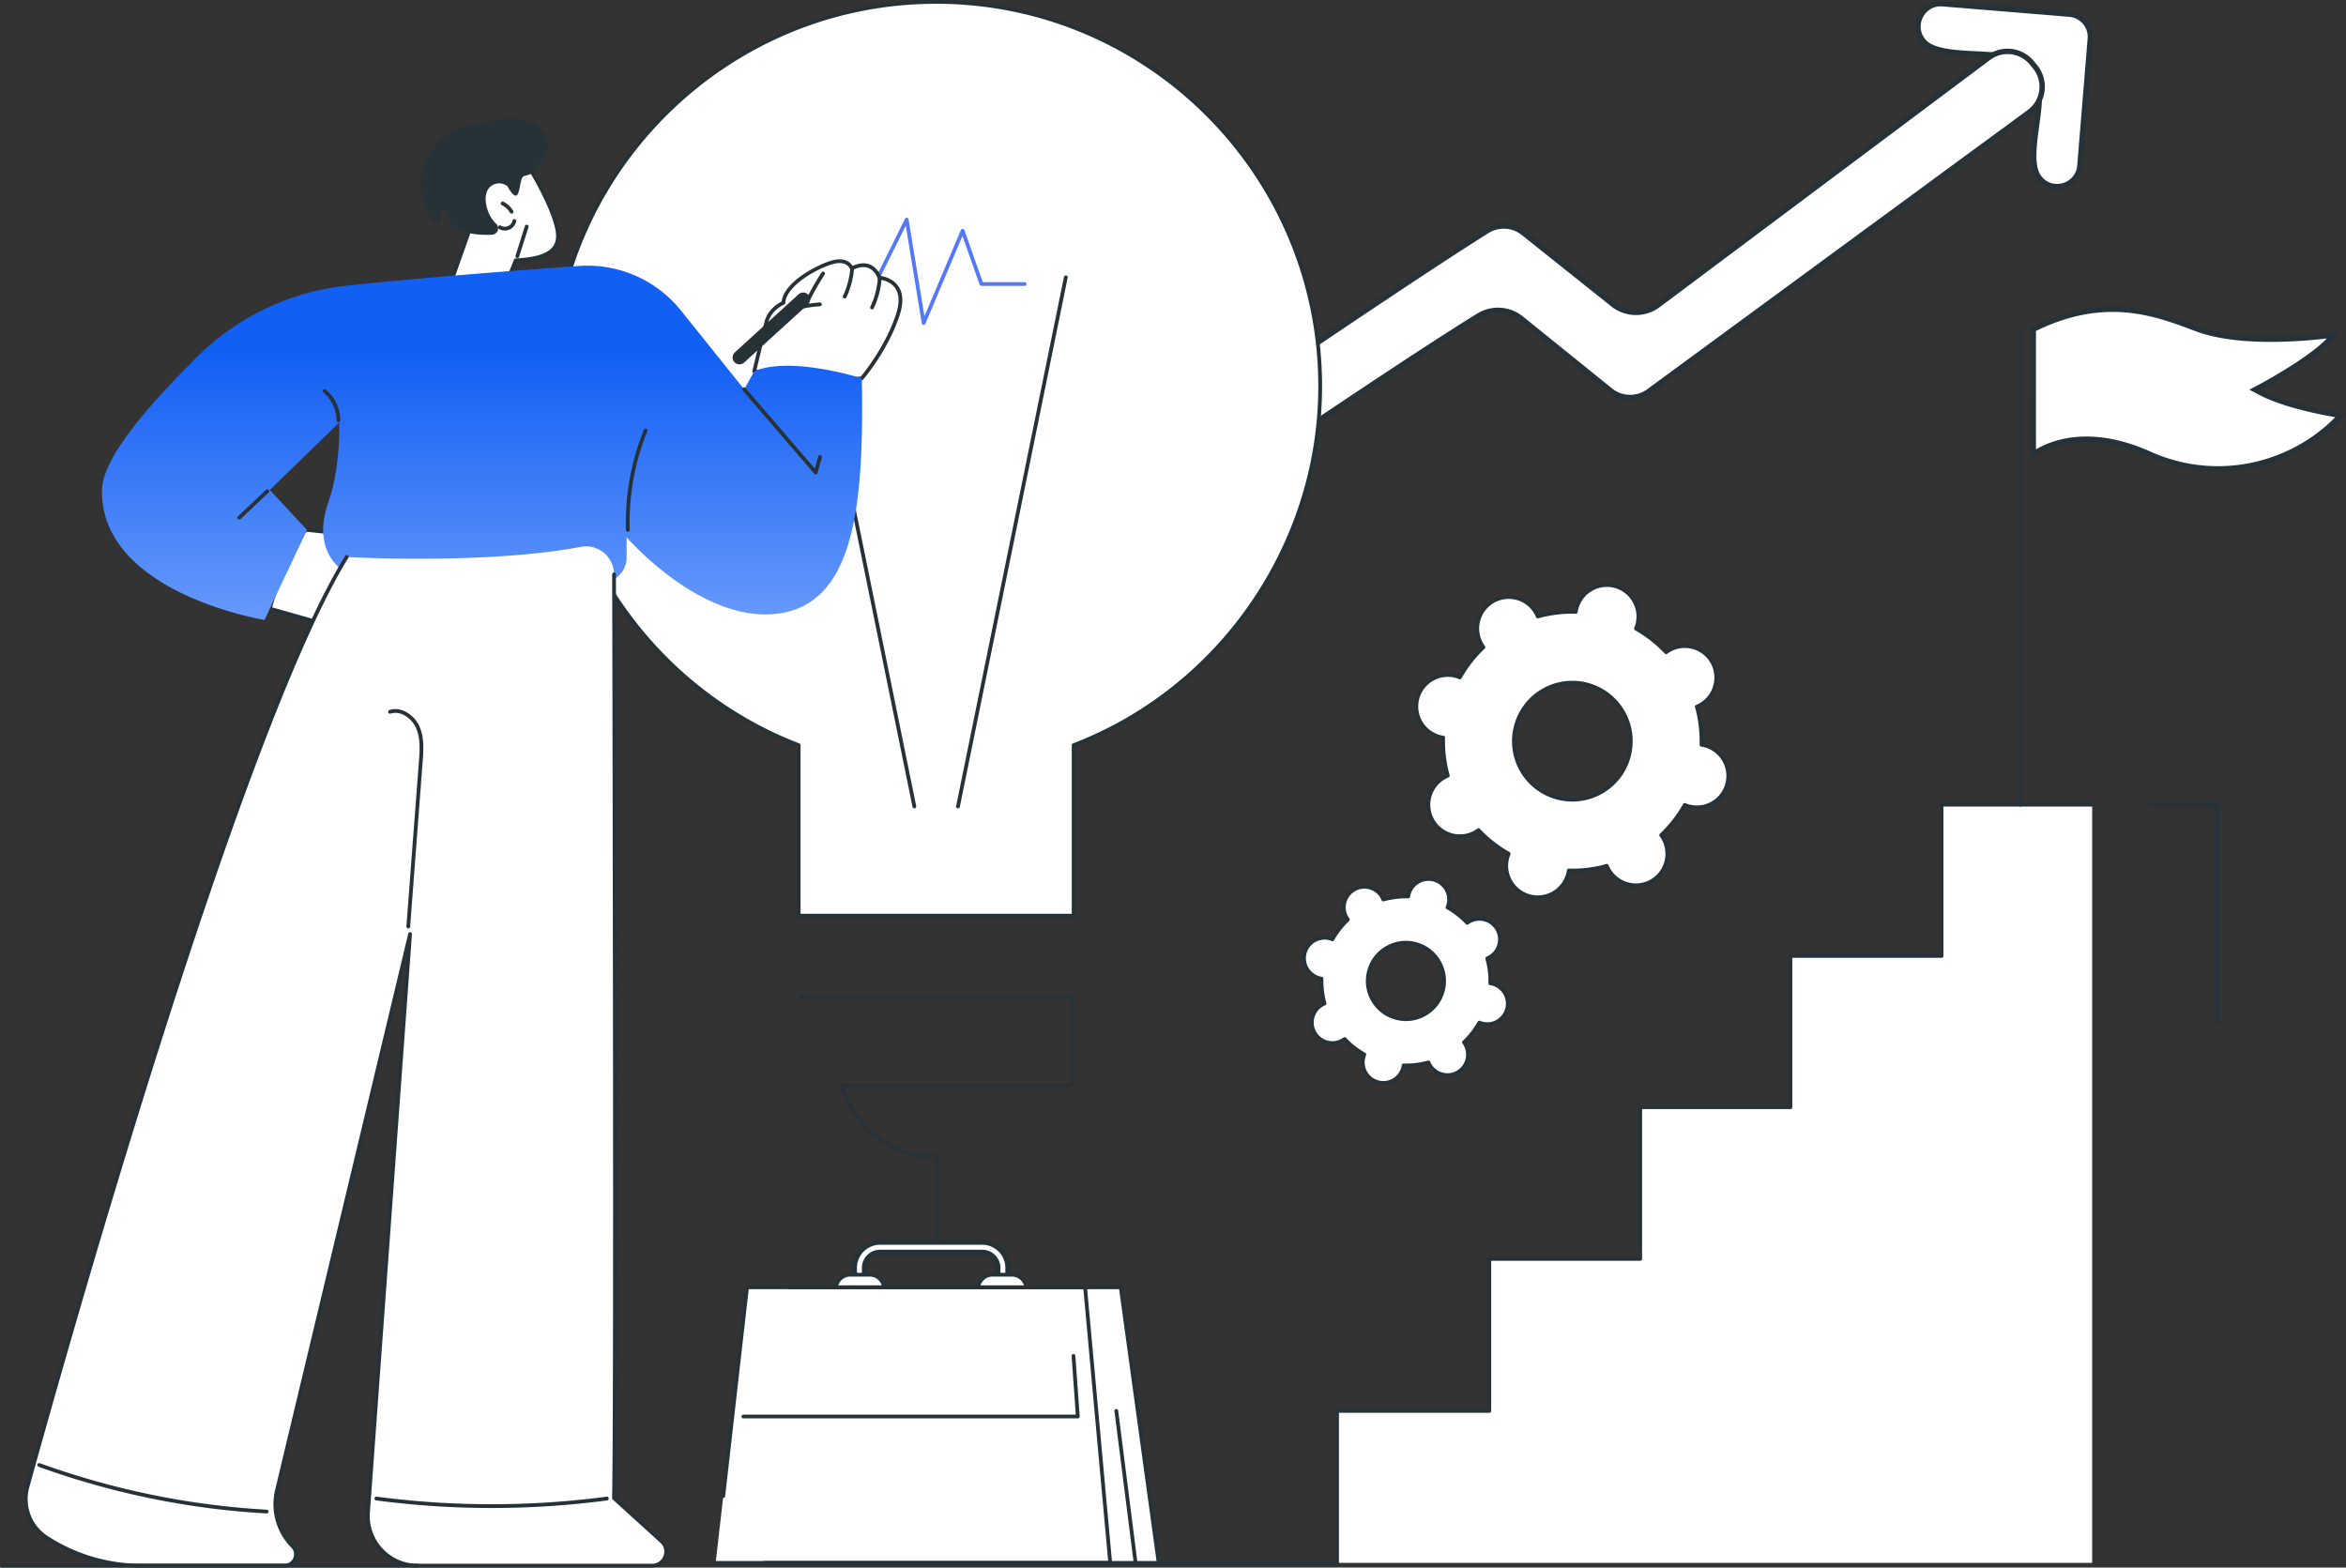 <svg width="434" height="290" fill="none" xmlns="http://www.w3.org/2000/svg"><rect width="100%" height="100%" fill="#333333" stroke="none"/><g clip-path="url(#a)"><path d="M274.049 119.146c.117.209.25.404.388.592a23.81 23.81 0 0 0-4.367 5.586 5.787 5.787 0 0 0-.668-.234 5.82 5.82 0 0 0-7.168 4.052 5.83 5.83 0 0 0 4.049 7.177c.232.065.463.109.694.144a23.762 23.762 0 0 0 .86 7.041c-.216.09-.429.189-.638.308a5.83 5.83 0 0 0-2.206 7.939 5.818 5.818 0 0 0 7.932 2.209c.209-.117.404-.25.592-.388a23.76 23.76 0 0 0 5.581 4.372 5.74 5.74 0 0 0-.235.669 5.83 5.83 0 0 0 4.05 7.177 5.819 5.819 0 0 0 7.313-4.746 23.755 23.755 0 0 0 7.034-.859 5.816 5.816 0 0 0 8.238 2.847 5.83 5.83 0 0 0 2.206-7.939 6.24 6.24 0 0 0-.388-.593 23.786 23.786 0 0 0 4.366-5.586c.215.091.437.171.668.235a5.821 5.821 0 0 0 7.169-4.052 5.83 5.83 0 0 0-4.05-7.177 5.696 5.696 0 0 0-.693-.145 23.817 23.817 0 0 0-.86-7.04c.215-.091.429-.189.638-.308a5.83 5.83 0 0 0 2.205-7.939 5.816 5.816 0 0 0-7.931-2.209c-.209.117-.404.25-.592.388a23.801 23.801 0 0 0-5.581-4.372c.089-.216.171-.438.234-.669a5.83 5.83 0 0 0-4.05-7.177 5.82 5.82 0 0 0-7.168 4.052 5.706 5.706 0 0 0-.144.694 23.751 23.751 0 0 0-7.034.859 5.923 5.923 0 0 0-.307-.639 5.818 5.818 0 0 0-7.932-2.209 5.83 5.83 0 0 0-2.205 7.94zm26.237 12.652c2.937 5.204 1.104 11.806-4.095 14.746-5.199 2.938-11.793 1.101-14.73-4.103-2.937-5.204-1.103-11.806 4.096-14.746 5.199-2.938 11.793-1.101 14.729 4.103z" fill="#fff"/><path d="M284.481 166.352a6.233 6.233 0 0 1-1.664-.228c-3.277-.912-5.203-4.326-4.292-7.606.038-.137.082-.276.136-.423a24.112 24.112 0 0 1-5.191-4.067c-.13.087-.254.165-.377.235a6.176 6.176 0 0 1-8.407-2.342c-1.673-2.967-.623-6.742 2.337-8.415.122-.068.253-.136.394-.201a24.145 24.145 0 0 1-.799-6.55 5.517 5.517 0 0 1-.432-.101c-3.277-.913-5.203-4.325-4.292-7.607a6.131 6.131 0 0 1 2.91-3.722 6.115 6.115 0 0 1 5.108-.436 24.207 24.207 0 0 1 4.061-5.196 6.14 6.14 0 0 1-.806-5.07 6.138 6.138 0 0 1 2.91-3.722 6.118 6.118 0 0 1 4.688-.572 6.135 6.135 0 0 1 3.92 3.308 24.133 24.133 0 0 1 6.541-.798 6.128 6.128 0 0 1 3.012-4.155 6.115 6.115 0 0 1 4.687-.572c3.277.912 5.203 4.324 4.292 7.606a5.387 5.387 0 0 1-.136.422 24.146 24.146 0 0 1 5.191 4.066 6.122 6.122 0 0 1 5.065-.807 6.136 6.136 0 0 1 3.719 2.913 6.15 6.15 0 0 1 .573 4.692 6.14 6.14 0 0 1-3.304 3.924 24.15 24.15 0 0 1 .799 6.55c.154.03.296.063.432.101 3.277.913 5.203 4.325 4.292 7.607a6.128 6.128 0 0 1-2.91 3.722 6.124 6.124 0 0 1-5.108.436 24.183 24.183 0 0 1-4.061 5.196c.087.13.164.255.234.377a6.187 6.187 0 0 1-2.337 8.415 6.174 6.174 0 0 1-8.406-2.342 4.865 4.865 0 0 1-.201-.396 23.998 23.998 0 0 1-6.542.798 6.133 6.133 0 0 1-3.009 4.155 6.126 6.126 0 0 1-3.024.801l-.003.004zm-10.965-13.13c.093 0 .185.036.253.109a23.413 23.413 0 0 0 5.498 4.307.349.349 0 0 1 .151.438 4.983 4.983 0 0 0-.22.629 5.486 5.486 0 0 0 3.806 6.747 5.428 5.428 0 0 0 4.157-.507 5.434 5.434 0 0 0 2.715-3.955.357.357 0 0 1 .355-.296 23.297 23.297 0 0 0 6.929-.847.349.349 0 0 1 .415.203c.096.233.188.425.288.602a5.477 5.477 0 0 0 7.457 2.078 5.488 5.488 0 0 0 2.074-7.464 5.273 5.273 0 0 0-.366-.558.346.346 0 0 1 .041-.459 23.414 23.414 0 0 0 4.302-5.504.346.346 0 0 1 .436-.151 5.43 5.43 0 0 0 4.786-.285 5.436 5.436 0 0 0 2.581-3.302 5.486 5.486 0 0 0-3.808-6.748 5.571 5.571 0 0 0-.652-.136.35.35 0 0 1-.296-.355 23.368 23.368 0 0 0-.847-6.938.348.348 0 0 1 .203-.415 5.434 5.434 0 0 0 3.18-3.591 5.452 5.452 0 0 0-.508-4.163 5.442 5.442 0 0 0-3.299-2.585 5.431 5.431 0 0 0-4.715.873.346.346 0 0 1-.459-.041 23.464 23.464 0 0 0-5.498-4.309.348.348 0 0 1-.151-.437 5.14 5.14 0 0 0 .22-.629 5.487 5.487 0 0 0-3.807-6.748 5.428 5.428 0 0 0-4.157.507 5.438 5.438 0 0 0-2.716 3.956.358.358 0 0 1-.354.296 23.334 23.334 0 0 0-6.93.846.346.346 0 0 1-.414-.203 5.44 5.44 0 0 0-3.588-3.185 5.428 5.428 0 0 0-4.157.507 5.438 5.438 0 0 0-2.581 3.303 5.452 5.452 0 0 0 .508 4.161c.099.176.219.358.366.556a.35.35 0 0 1-.041.462 23.4 23.4 0 0 0-4.301 5.503.35.35 0 0 1-.437.151 5.426 5.426 0 0 0-4.785.287 5.436 5.436 0 0 0-2.58 3.3 5.487 5.487 0 0 0 3.807 6.748c.193.054.407.098.652.136a.35.35 0 0 1 .297.355 23.368 23.368 0 0 0 .847 6.938.349.349 0 0 1-.202.415 5.292 5.292 0 0 0-.6.289 5.486 5.486 0 0 0-2.073 7.464 5.476 5.476 0 0 0 7.456 2.077c.176-.1.353-.215.557-.366a.346.346 0 0 1 .206-.068l-.001.002zm17.38-4.933a11.168 11.168 0 0 1-9.737-5.677c-3.027-5.364-1.13-12.193 4.227-15.221 5.358-3.028 12.178-1.128 15.205 4.236a11.114 11.114 0 0 1 1.035 8.488 11.093 11.093 0 0 1-5.262 6.733 11.073 11.073 0 0 1-5.467 1.442l-.001-.001zm-.042-21.643c-1.741 0-3.505.434-5.126 1.352-5.023 2.84-6.801 9.24-3.963 14.27 2.838 5.03 9.232 6.811 14.255 3.971a10.39 10.39 0 0 0 4.933-6.311 10.415 10.415 0 0 0-.97-7.957 10.473 10.473 0 0 0-9.13-5.323l.001-.002z" fill="#263238"/><path d="M249.099 169.741c.078.136.163.264.253.386a15.49 15.49 0 0 0-2.851 3.648 3.799 3.799 0 0 0-5.118 2.493 3.809 3.809 0 0 0 3.098 4.783 15.582 15.582 0 0 0 .561 4.598 4.08 4.08 0 0 0-.417.2 3.81 3.81 0 0 0-1.441 5.187 3.804 3.804 0 0 0 5.182 1.444c.136-.078.265-.164.386-.254a15.549 15.549 0 0 0 3.645 2.856 3.82 3.82 0 0 0-.154.437 3.81 3.81 0 0 0 2.646 4.688 3.8 3.8 0 0 0 4.775-3.1c1.53.043 3.079-.14 4.594-.561.058.141.123.28.199.417a3.802 3.802 0 0 0 5.182 1.443 3.808 3.808 0 0 0 1.441-5.186 3.743 3.743 0 0 0-.254-.387 15.494 15.494 0 0 0 2.852-3.648c.141.059.285.111.437.154a3.8 3.8 0 0 0 4.681-2.647 3.807 3.807 0 0 0-3.098-4.782 15.585 15.585 0 0 0-.561-4.599 4.08 4.08 0 0 0 .417-.2 3.81 3.81 0 0 0 1.44-5.187 3.802 3.802 0 0 0-5.568-1.19 15.493 15.493 0 0 0-3.644-2.855c.059-.141.111-.286.154-.438a3.808 3.808 0 0 0-2.646-4.687 3.8 3.8 0 0 0-4.775 3.099 15.49 15.49 0 0 0-4.594.561 4.055 4.055 0 0 0-.199-.416 3.803 3.803 0 1 0-6.623 3.743zm17.139 8.264a7.072 7.072 0 0 1-2.675 9.632 7.058 7.058 0 0 1-9.621-2.68 7.072 7.072 0 0 1 2.676-9.632 7.058 7.058 0 0 1 9.62 2.68z" fill="#fff"/><path d="M255.914 200.698a4.163 4.163 0 0 1-3.948-5.46 15.824 15.824 0 0 1-3.26-2.554 4.153 4.153 0 0 1-5.824-1.472 4.164 4.164 0 0 1 1.572-5.663c.055-.031.114-.061.176-.091a15.876 15.876 0 0 1-.502-4.114 4.163 4.163 0 0 1-3.08-5.165 4.13 4.13 0 0 1 1.959-2.505 4.124 4.124 0 0 1 3.342-.327 15.892 15.892 0 0 1 2.55-3.263 4.163 4.163 0 0 1 1.471-5.831 4.126 4.126 0 0 1 3.154-.385 4.12 4.12 0 0 1 2.593 2.136 15.518 15.518 0 0 1 4.11-.501 4.129 4.129 0 0 1 2.004-2.697 4.126 4.126 0 0 1 3.154-.385 4.161 4.161 0 0 1 2.829 5.305 15.896 15.896 0 0 1 3.261 2.555 4.124 4.124 0 0 1 3.323-.488 4.122 4.122 0 0 1 2.502 1.96 4.165 4.165 0 0 1-1.748 5.754c.346 1.346.514 2.727.502 4.114a4.16 4.16 0 0 1 3.079 5.165 4.13 4.13 0 0 1-1.957 2.503 4.117 4.117 0 0 1-3.342.327 15.892 15.892 0 0 1-2.55 3.263c.036.057.069.114.102.169a4.161 4.161 0 0 1-1.572 5.662 4.115 4.115 0 0 1-3.153.385 4.118 4.118 0 0 1-2.593-2.136 15.602 15.602 0 0 1-4.11.501 4.127 4.127 0 0 1-2.006 2.697 4.123 4.123 0 0 1-2.035.539l-.003.002zm-7.163-8.821c.093 0 .185.037.253.11a15.2 15.2 0 0 0 3.564 2.792.348.348 0 0 1 .15.437c-.06.146-.106.274-.139.396a3.461 3.461 0 0 0 2.403 4.258c.888.249 1.82.135 2.623-.32a3.433 3.433 0 0 0 1.715-2.496.357.357 0 0 1 .354-.296 15.22 15.22 0 0 0 4.492-.548.347.347 0 0 1 .415.203 3.429 3.429 0 0 0 2.263 2.009c.89.247 1.821.135 2.625-.32a3.463 3.463 0 0 0 1.308-4.711 3.433 3.433 0 0 0-.231-.352.348.348 0 0 1 .041-.46 15.184 15.184 0 0 0 2.788-3.567.348.348 0 0 1 .437-.151 3.433 3.433 0 0 0 3.019-.18 3.433 3.433 0 0 0 1.629-2.084 3.462 3.462 0 0 0-2.403-4.258 3.788 3.788 0 0 0-.412-.086.35.35 0 0 1-.296-.355 15.21 15.21 0 0 0-.548-4.495.35.35 0 0 1 .203-.416c.147-.061.269-.119.38-.182a3.463 3.463 0 0 0 1.308-4.711 3.437 3.437 0 0 0-2.082-1.631 3.438 3.438 0 0 0-2.977.552.347.347 0 0 1-.459-.042 15.215 15.215 0 0 0-3.563-2.792.348.348 0 0 1-.151-.437c.06-.144.106-.274.14-.396a3.462 3.462 0 0 0-2.404-4.258 3.426 3.426 0 0 0-2.625.32 3.434 3.434 0 0 0-1.714 2.496.362.362 0 0 1-.355.296 15.148 15.148 0 0 0-4.491.548.348.348 0 0 1-.415-.203 3.441 3.441 0 0 0-2.264-2.011 3.438 3.438 0 0 0-2.625.32 3.466 3.466 0 0 0-1.309 4.712 3.5 3.5 0 0 0 .231.352.346.346 0 0 1-.041.459 15.205 15.205 0 0 0-2.788 3.567.35.35 0 0 1-.437.151 3.431 3.431 0 0 0-3.021.181 3.438 3.438 0 0 0-1.629 2.083 3.464 3.464 0 0 0 2.404 4.258c.123.035.258.062.411.086a.35.35 0 0 1 .296.355 15.28 15.28 0 0 0 .548 4.496.347.347 0 0 1-.203.415 3.788 3.788 0 0 0-.38.182 3.457 3.457 0 0 0 3.4 6.022 3.48 3.48 0 0 0 .351-.231.346.346 0 0 1 .206-.068l.005.001zm11.352-2.979a7.413 7.413 0 0 1-6.465-3.77c-2.009-3.562-.751-8.096 2.807-10.107a7.35 7.35 0 0 1 5.629-.688 7.36 7.36 0 0 1 4.466 3.499 7.379 7.379 0 0 1 .688 5.637 7.373 7.373 0 0 1-3.494 4.47 7.367 7.367 0 0 1-3.631.957v.002zm-.025-14.142a6.672 6.672 0 0 0-3.29.872c-3.223 1.822-4.363 5.93-2.542 9.156 1.82 3.227 5.924 4.371 9.147 2.548a6.675 6.675 0 0 0 3.166-4.05 6.684 6.684 0 0 0-.622-5.106 6.674 6.674 0 0 0-4.046-3.171 6.734 6.734 0 0 0-1.81-.249h-.003z" fill="#263238"/><path d="m359.362.687.028.002 11.723.963 11.725.963a4.224 4.224 0 0 1 3.874 4.34l-.013.216-1.924 23.47c-.307 3.754-4.992 5.259-7.423 2.39v-.002c-.791-.933-1.104-2.326-1.125-4.064-.021-1.73.246-3.701.52-5.72.272-2.001.552-4.05.53-5.869-.021-1.81-.341-3.497-1.361-4.7-1.002-1.183-2.623-1.787-4.425-2.134-1.813-.35-3.917-.457-5.974-.563-2.077-.106-4.107-.211-5.838-.545-1.743-.337-3.077-.887-3.852-1.8-2.428-2.865-.194-7.231 3.535-6.947z" fill="#fff" stroke="#263238"/><path d="M367.891 10.668a5.83 5.83 0 0 1 7.996.962l.288.35.287.348a5.846 5.846 0 0 1-1.053 8.426l-35.196 25.83-35.195 25.83a5.829 5.829 0 0 1-7.113-.165h-.001l-16.488-13.315a6.83 6.83 0 0 0-7.875-.5c-11.062 6.813-32.55 21.313-54.021 35.8-21.483 14.496-42.949 28.981-53.988 35.78-2.771 1.707-6.487.708-8.151-2.122h.001l-.001-.001-.002-.003a5.843 5.843 0 0 1 1.93-7.907c12.355-7.762 35.137-23.21 57.905-38.647 22.777-15.444 45.54-30.878 57.877-38.628a5.829 5.829 0 0 1 6.553.239l.183.14 16.563 13.21a6.828 6.828 0 0 0 8.116.296l.235-.169c10.192-7.625 20.384-15.252 30.575-22.878l30.575-22.876z" fill="#fff" stroke="#263238"/><path d="M244.229 71.462c0-39.275-31.807-71.112-71.042-71.112-39.236 0-71.044 31.838-71.044 71.112 0 30.301 18.94 56.158 45.61 66.4v31.542h50.865v-31.542c26.67-10.242 45.611-36.099 45.611-66.4z" fill="#fff"/><path d="M198.62 169.751h-50.867a.347.347 0 0 1-.348-.348V138.1c-13.243-5.137-24.563-14.026-32.743-25.718-8.418-12.031-12.868-26.18-12.868-40.922 0-39.403 32.027-71.46 71.392-71.46 39.366 0 71.391 32.057 71.391 71.46 0 14.741-4.448 28.893-12.866 40.922-8.18 11.692-19.5 20.581-32.743 25.718v31.303a.348.348 0 0 1-.348.348zm-50.519-.697h50.169v-31.193c0-.144.089-.274.223-.325 27.146-10.426 45.386-36.979 45.386-66.074 0-39.02-31.714-70.763-70.694-70.763-38.981 0-70.696 31.745-70.696 70.763 0 29.095 18.239 55.648 45.387 66.074a.349.349 0 0 1 .224.325v31.193h.001zM173.186 229.634a.347.347 0 0 1-.348-.348v-15.044h-.184c-13.43 0-17.342-13.161-17.381-13.296a.346.346 0 0 1 .335-.443h42.29v-15.776H148.13a.348.348 0 1 1 0-.697h50.116c.193 0 .348.155.348.348v16.473a.348.348 0 0 1-.348.349h-42.153c.818 2.295 5.188 12.659 17.085 12.337.09.005.185.033.252.1a.345.345 0 0 1 .106.25v15.399a.348.348 0 0 1-.348.348h-.002z" fill="#263238"/><path d="M169.149 149.547a.349.349 0 0 1-.34-.279l-19.954-97.919a.35.35 0 1 1 .684-.14l19.954 97.919a.35.35 0 0 1-.342.42l-.002-.001zM177.222 149.547a.35.35 0 0 1-.342-.42l19.954-97.919a.35.35 0 0 1 .684.14l-19.954 97.918a.348.348 0 0 1-.34.279l-.002.002z" fill="#263238"/><path d="M170.869 60.105c-.014 0-.027 0-.041-.004a.35.35 0 0 1-.303-.29l-2.96-18.057-5.424 10.944a.35.35 0 0 1-.312.193h-5.753a.348.348 0 1 1 0-.697h5.538l5.808-11.72a.355.355 0 0 1 .364-.19c.149.023.268.14.293.29l2.942 17.935 6.738-15.958a.36.36 0 0 1 .331-.212c.144.004.27.096.318.232l3.396 9.624h7.767a.349.349 0 0 1 0 .697h-8.014a.352.352 0 0 1-.33-.232l-3.177-9.008-6.857 16.242a.348.348 0 0 1-.321.212l-.003-.001z" fill="#5479F7"/><path d="M205.388 289.14h-72.992l5.8-50.98h62.544l4.648 50.98z" fill="#fff"/><path d="M162.807 229.786h18.906a4.785 4.785 0 0 1 4.776 4.783v4.335h-1.914v-4.335a2.865 2.865 0 0 0-2.862-2.864h-18.906a2.865 2.865 0 0 0-2.862 2.864v4.335h-1.915v-4.335a4.786 4.786 0 0 1 4.777-4.783z" fill="#fff" stroke="#263238"/><path d="M160.914 235.826h-3.627a2.655 2.655 0 0 0-2.653 2.656v.431a2.655 2.655 0 0 0 2.653 2.656h3.627a2.655 2.655 0 0 0 2.654-2.656v-.431a2.655 2.655 0 0 0-2.654-2.656z" fill="#fff"/><path d="M160.914 241.917h-3.627a3.006 3.006 0 0 1-3.002-3.004v-.433a3.006 3.006 0 0 1 3.002-3.004h3.627a3.006 3.006 0 0 1 3.001 3.004v.433a3.005 3.005 0 0 1-3.001 3.004zm-3.627-5.743a2.309 2.309 0 0 0-2.305 2.308v.432a2.309 2.309 0 0 0 2.305 2.308h3.627a2.309 2.309 0 0 0 2.305-2.308v-.432a2.309 2.309 0 0 0-2.305-2.308h-3.627z" fill="#263238"/><path d="M187.222 235.826h-3.627a2.655 2.655 0 0 0-2.654 2.656v.431a2.655 2.655 0 0 0 2.654 2.656h3.627a2.655 2.655 0 0 0 2.653-2.656v-.431a2.655 2.655 0 0 0-2.653-2.656z" fill="#fff"/><path d="M187.221 241.917h-3.627a3.006 3.006 0 0 1-3.001-3.004v-.433a3.005 3.005 0 0 1 3.001-3.004h3.627a3.006 3.006 0 0 1 3.002 3.004v.433a3.006 3.006 0 0 1-3.002 3.004zm-3.627-5.743a2.309 2.309 0 0 0-2.305 2.308v.432a2.309 2.309 0 0 0 2.305 2.308h3.627a2.31 2.31 0 0 0 2.306-2.308v-.432a2.31 2.31 0 0 0-2.306-2.308h-3.627z" fill="#263238"/><path d="M146.011 238.16h61.327l7.017 50.979h-72.992l4.648-50.979z" fill="#fff"/><path d="M214.355 289.488h-72.993a.347.347 0 0 1-.348-.349c0-.193.156-.348.348-.348h72.592l-6.921-50.283H146.01a.348.348 0 0 1 0-.697h61.327c.174 0 .321.128.345.301l7.018 50.98a.349.349 0 0 1-.345.396z" fill="#263238"/><path d="M210.079 289.488a.348.348 0 0 1-.345-.304l-3.565-28.111a.348.348 0 0 1 .302-.39.352.352 0 0 1 .39.303l3.565 28.111a.347.347 0 0 1-.347.393v-.002zM205.388 289.488h-72.993a.348.348 0 0 1 0-.697h72.612l-4.585-50.283h-61.914l-4.36 38.314a.35.35 0 0 1-.694-.08l4.395-38.623a.35.35 0 0 1 .347-.309h62.542c.181 0 .331.137.347.317l4.648 50.979a.351.351 0 0 1-.348.381l.003.001z" fill="#263238"/><path d="M199.391 262.407h-61.858a.348.348 0 0 1 0-.697h61.485l-.777-10.826a.348.348 0 0 1 .323-.373.344.344 0 0 1 .372.323l.802 11.199a.346.346 0 0 1-.347.374zM247.351 289.488h-32.995a.348.348 0 0 1 0-.697h32.995a.348.348 0 0 1 0 .697zM410.192 189.495a.347.347 0 0 1-.348-.348v-39.932h-12.345a.348.348 0 1 1 0-.697h12.693c.194 0 .349.155.349.349v40.28a.348.348 0 0 1-.349.348z" fill="#263238"/><path d="M387.04 148.867V289.14H247.351v-28.111h28.194V232.9h27.887v-28.06h27.788v-27.986h28.283v-27.987h27.537z" fill="#fff"/><path d="M247.35 289.488a.347.347 0 0 1-.348-.348v-28.111c0-.194.157-.349.348-.349h27.816v-27.781c0-.194.157-.349.349-.349h27.569v-27.712c0-.193.156-.348.348-.348h27.439v-27.638c0-.193.157-.348.348-.348h27.611v-27.637c0-.194.156-.349.348-.349h27.86a.348.348 0 1 1 0 .697h-27.512v27.637a.348.348 0 0 1-.348.349h-27.61v27.637a.349.349 0 0 1-.349.349H303.78v27.712a.348.348 0 0 1-.348.348h-27.569v27.782a.348.348 0 0 1-.348.348h-27.816v27.763a.348.348 0 0 1-.349.348z" fill="#263238"/><path d="M373.8 149.215a.347.347 0 0 1-.348-.348v-87.35a.349.349 0 1 1 .697 0v87.35a.348.348 0 0 1-.349.348z" fill="#263238"/><path d="M376.145 60.916c6.681-3.307 12.337-4.033 17.243-3.597 4.988.444 9.221 2.088 13.031 3.51 4.922 1.838 11.509 2.072 16.815 1.86a92.908 92.908 0 0 0 6.715-.519 79.227 79.227 0 0 0 1.713-.214c-.514.722-1.32 1.536-2.332 2.39-1.4 1.183-3.122 2.388-4.803 3.474a94.89 94.89 0 0 1-5.966 3.539c-.174.095-.311.167-.403.217l-.104.055-.027.015-.006.003h-.002l-.832.44.829.445c2.869 1.537 6.862 2.646 10.105 3.369 1.628.363 3.079.632 4.123.81.29.049.549.088.772.123-8.144 8.917-22.279 13.055-35.402 7.165-7.231-3.245-12.789-3.108-16.561-2.13-1.882.489-3.309 1.184-4.271 1.761-.242.145-.455.282-.637.408V60.916z" fill="#fff" stroke="#263238"/><path d="m83.704 51.428 4.141-11.679s-1.866-5.326 1.4-7.942c3.267-2.617 8.587-.935 8.587-.935s4.247 6.774 5.227 11.398c.718 3.384-.84 5.591-7.654 5.878l-1.306 3.279H83.702l.002.001z" fill="#fff"/><path d="M94.1 51.777H83.704a.351.351 0 0 1-.33-.466l4.102-11.565c-.269-.842-1.632-5.662 1.552-8.21 3.373-2.702 8.685-1.065 8.91-.994.079.025.145.078.19.147.174.28 4.29 6.88 5.272 11.512.348 1.646.15 2.92-.607 3.896-1.105 1.425-3.445 2.21-7.148 2.392l-1.223 3.07a.345.345 0 0 1-.323.218h.001zm-9.902-.697h9.666l1.22-3.059a.348.348 0 0 1 .308-.218c3.618-.154 5.859-.851 6.854-2.133.623-.806.778-1.893.475-3.325-.889-4.192-4.56-10.275-5.112-11.174-.797-.222-5.328-1.347-8.144.91-3.034 2.43-1.306 7.503-1.289 7.554a.352.352 0 0 1 0 .231L84.2 51.08h-.001z" fill="#263238"/><path d="M95.704 47.744a.348.348 0 0 1-.332-.453l1.726-5.46a.348.348 0 1 1 .663.21l-1.727 5.46a.349.349 0 0 1-.332.244l.002-.001zM99.08 23.024c-2.745-2.09-9.442-.53-12.842.361-3.4.89-6.266 3.395-7.561 6.505-1.295 3.113-1.021 6.758.647 9.705.475.839 1.127 1.674 2.087 1.95l.155-2.086c.022-.29.092-.648.435-.688a.556.556 0 0 1 .594.426c.885 3.881 4.857 4.36 8.36 4.233.833-.03 1.399-.82 1.121-1.564-.034-.092-.06-.187-.09-.282a5.44 5.44 0 0 1-1.035-1.193 6.927 6.927 0 0 1-1.09-3.13c-.083-.957.096-2.02.825-2.705.635-.596 1.566-.773 2.39-.518.272.084.524.209.752.361 2.738 4.781 1.94-1.47 3.12-1.82 1.072-.316 2.413-.55 2.46-1.876.008-.221 4.446-4.042-.33-7.677l.002-.002z" fill="#263238"/><path d="M93.402 42.648c-.398 0-.796-.108-1.137-.319a.35.35 0 0 1 .367-.593 1.47 1.47 0 0 0 1.329.103c.426-.18.752-.575.85-1.026a.348.348 0 1 1 .68.149 2.18 2.18 0 0 1-1.26 1.52 2.143 2.143 0 0 1-.83.167v-.001zM94.641 39.529a.347.347 0 0 1-.3-.173 3.635 3.635 0 0 0-1.531-1.418.35.35 0 0 1 .304-.628 4.328 4.328 0 0 1 1.828 1.694.35.35 0 0 1-.3.525z" fill="#263238"/><path d="M139.532 68.683s12.783 2.28 19.894 1.302c0 0 4.509-5.196 6.657-11.73 2.149-6.535-3.388-6.865-3.388-6.865s-1.157-3.722-5.123-1.736c0 0-.619-1.904-3.47-1.159-2.851.745-8.965 4.054-9.173 7.527 0 0-2.272.91-3.057 3.254-.391 1.166-2.34 9.407-2.34 9.407z" fill="#fff"/><path d="M155.269 70.575c-7.018 0-15.692-1.53-15.797-1.549a.348.348 0 0 1-.277-.424c.079-.338 1.957-8.27 2.348-9.439.696-2.079 2.46-3.087 3.058-3.377.453-3.75 6.87-6.966 9.414-7.63 2.337-.61 3.348.45 3.714 1.036 1.228-.546 2.326-.62 3.268-.218 1.185.505 1.755 1.616 1.95 2.091.611.084 2.277.443 3.257 1.89.889 1.31.959 3.13.21 5.41-2.145 6.525-6.679 11.798-6.725 11.85a.346.346 0 0 1-.215.117c-1.257.173-2.693.244-4.205.244v-.001zm-15.313-2.173c2.119.355 12.96 2.08 19.29 1.255.623-.746 4.564-5.61 6.505-11.511.677-2.063.636-3.678-.125-4.8-1.001-1.476-2.934-1.607-2.953-1.609a.349.349 0 0 1-.312-.244c-.003-.012-.445-1.37-1.646-1.88-.823-.348-1.829-.229-2.989.351a.35.35 0 0 1-.486-.205c-.022-.061-.575-1.575-3.051-.928-2.926.764-8.722 4.001-8.913 7.21a.35.35 0 0 1-.219.303c-.02.008-2.135.886-2.857 3.041-.334 1-1.865 7.415-2.245 9.015l.001.002z" fill="#263238"/><path d="M156.27 55.222a.349.349 0 0 1-.315-.498 14.858 14.858 0 0 0 1.335-4.983.348.348 0 1 1 .693.061 15.553 15.553 0 0 1-1.398 5.217.347.347 0 0 1-.316.201l.001.002zM161.327 57.227a.348.348 0 0 1-.316-.491l.038-.085c.005-.01.009-.02.016-.03a14.86 14.86 0 0 0 1.337-5.213.352.352 0 0 1 .371-.325c.191.012.337.179.324.37a15.541 15.541 0 0 1-1.453 5.575.35.35 0 0 1-.315.2l-.002-.001zM144.818 58.186a.348.348 0 0 1-.117-.677c2.34-.835 4.323-1.385 6.989-1.551a.349.349 0 0 1 .043.695c-2.584.16-4.517.698-6.8 1.512a.329.329 0 0 1-.117.02h.002zM149.538 55.746a.348.348 0 0 1-.312-.504 46.638 46.638 0 0 1 2.757-4.849.35.35 0 0 1 .585.382 46.3 46.3 0 0 0-2.717 4.776.347.347 0 0 1-.313.195z" fill="#263238"/><path d="M136.806 67.404a1.275 1.275 0 0 1-.859-2.22l11.779-10.73a1.273 1.273 0 0 1 1.802.085c.475.522.437 1.33-.086 1.804L137.664 67.07a1.268 1.268 0 0 1-.858.333z" fill="#263238"/><path d="m62.6 116.203-12.684-3.599s3.846-13.533 6.879-14.565l10.946 1.138-5.142 17.024.001.002z" fill="#fff"/><path d="M62.602 116.552a.387.387 0 0 1-.095-.013l-12.684-3.599a.348.348 0 0 1-.24-.429c.4-1.403 3.987-13.741 7.103-14.8a.388.388 0 0 1 .147-.017l10.946 1.138a.35.35 0 0 1 .296.447l-5.142 17.024a.349.349 0 0 1-.334.247l.003.002zm-12.254-4.189 12.018 3.411 4.92-16.293-10.445-1.087c-2.274.93-5.36 10.071-6.493 13.969z" fill="#263238"/><path d="m48.933 114.686 7.863-16.647-6.879-7.396 12.829-12.468s.372 8.002-2.046 14.888c-2.417 6.885-.093 12.841 7.438 14.516 5.989 1.333 32.676.545 43.35.168a4.598 4.598 0 0 0 4.433-4.599v-3.756s13.757 15.912 27.889 14.144c14.129-1.769 16.081-19.541 15.617-43.55 0 0-13.107-4.186-19.894-1.302l-1.858 3.35-11.698-14.58a22.198 22.198 0 0 0-18.906-8.25c-11.608.833-29.586 2.213-42.946 3.647A46.272 46.272 0 0 0 36.22 66.26c-7.474 7.53-17.36 18.028-17.364 24.612-.012 18.931 30.08 23.817 30.08 23.817l-.004-.002z" fill="url(#b)"/><path d="M116.149 98.373a.349.349 0 0 1-.348-.337 45.8 45.8 0 0 1 3.307-18.524.348.348 0 1 1 .646.263 45.103 45.103 0 0 0-3.257 18.239.349.349 0 0 1-.337.36h-.011zM62.6 78.118h-.002a.349.349 0 0 1-.346-.35c.01-1.954-.925-3.934-2.442-5.165a.35.35 0 0 1 .44-.542 7.36 7.36 0 0 1 2.7 5.711.348.348 0 0 1-.349.347l-.001-.001zM44.27 96.114a.35.35 0 0 1-.24-.602l5.188-4.896a.348.348 0 1 1 .478.507l-5.186 4.895a.35.35 0 0 1-.24.096zM150.907 87.757a.352.352 0 0 1-.263-.118c-1.711-1.96-13.121-15.245-13.236-15.38a.348.348 0 1 1 .527-.453c.107.125 10.151 11.82 12.807 14.885l.634-2.285a.35.35 0 0 1 .671.187l-.806 2.91a.35.35 0 0 1-.336.258l.002-.004z" fill="#263238"/><path d="M52.646 289.652H26.133a32.12 32.12 0 0 1-17.492-5.181 8.5 8.5 0 0 1-3.567-9.389c7.53-27.319 39.226-139.859 59.05-172.029 0 0 25.847 1.444 43.336-1.886 3.182-.605 6.126 1.848 6.134 5.092.075 30.228.353 154.968-.016 170.894l8.804 7.992c1.753 1.591.629 4.507-1.736 4.507H77.261c-5.36 0-9.586-4.564-9.18-9.914l7.78-106.933L51.26 275.619c-.91 3.753.179 7.71 2.883 10.464 1.301 1.326.363 3.569-1.496 3.569z" fill="#fff"/><path d="M120.646 290H77.261a9.57 9.57 0 0 1-7.007-3.063 9.599 9.599 0 0 1-2.519-7.226l7.468-102.657L51.598 275.7a10.765 10.765 0 0 0 2.793 10.139c.703.716.898 1.735.51 2.661a2.408 2.408 0 0 1-2.255 1.5H26.133a32.419 32.419 0 0 1-17.682-5.235 8.817 8.817 0 0 1-3.712-9.775c8.918-32.355 39.534-140.387 59.09-172.12a.35.35 0 1 1 .593.366c-20.01 32.47-52.668 148.923-59.01 171.938a8.123 8.123 0 0 0 3.419 9.004 31.712 31.712 0 0 0 17.302 5.124h26.513c.857 0 1.395-.555 1.612-1.073.217-.519.236-1.29-.364-1.902a11.457 11.457 0 0 1-2.973-10.79l24.602-102.812a.349.349 0 0 1 .687.106l-7.78 106.932a8.773 8.773 0 0 0 2.336 6.7 8.763 8.763 0 0 0 6.495 2.84h43.385c1.132 0 1.821-.74 2.088-1.434.268-.693.254-1.705-.584-2.466l-8.804-7.991a.351.351 0 0 1-.114-.267c.374-16.08.079-145.171.016-170.884a.348.348 0 1 1 .697-.003c.063 25.632.354 153.98-.013 170.743l8.685 7.884a2.882 2.882 0 0 1 .766 3.234c-.448 1.16-1.496 1.88-2.738 1.88l.001.001z" fill="#263238"/><path d="M75.529 171.759h-.027a.349.349 0 0 1-.321-.374l2.313-30.496c.152-1.995.323-4.258-.526-6.194-.772-1.764-2.793-3.292-4.71-2.677a.348.348 0 1 1-.21-.665c2.286-.731 4.667 1.02 5.56 3.061.918 2.097.74 4.45.58 6.528l-2.312 30.496a.348.348 0 0 1-.347.321zM90.971 278.985c-7.146 0-14.29-.469-21.386-1.408a.348.348 0 1 1 .091-.69 162.578 162.578 0 0 0 42.544.006.35.35 0 0 1 .392.299.35.35 0 0 1-.3.392c-7.08.933-14.21 1.401-21.34 1.401zM49.32 279.993h-.019c-14.334-.804-28.519-3.709-42.16-8.635a.348.348 0 0 1-.21-.447.348.348 0 0 1 .447-.21c13.579 4.904 27.697 7.796 41.965 8.596a.351.351 0 0 1 .329.368.35.35 0 0 1-.348.329l-.004-.001zM77.261 290H.348a.348.348 0 1 1 0-.697h76.913a.348.348 0 1 1 0 .697z" fill="#263238"/></g><defs><linearGradient id="b" x1="89.172" y1="49.146" x2="89.172" y2="114.688" gradientUnits="userSpaceOnUse"><stop offset=".245" stop-color="#125FF4"/><stop offset="1" stop-color="#6799FB"/></linearGradient><clipPath id="a"><path fill="#fff" d="M0 0h434v290H0z"/></clipPath></defs></svg>